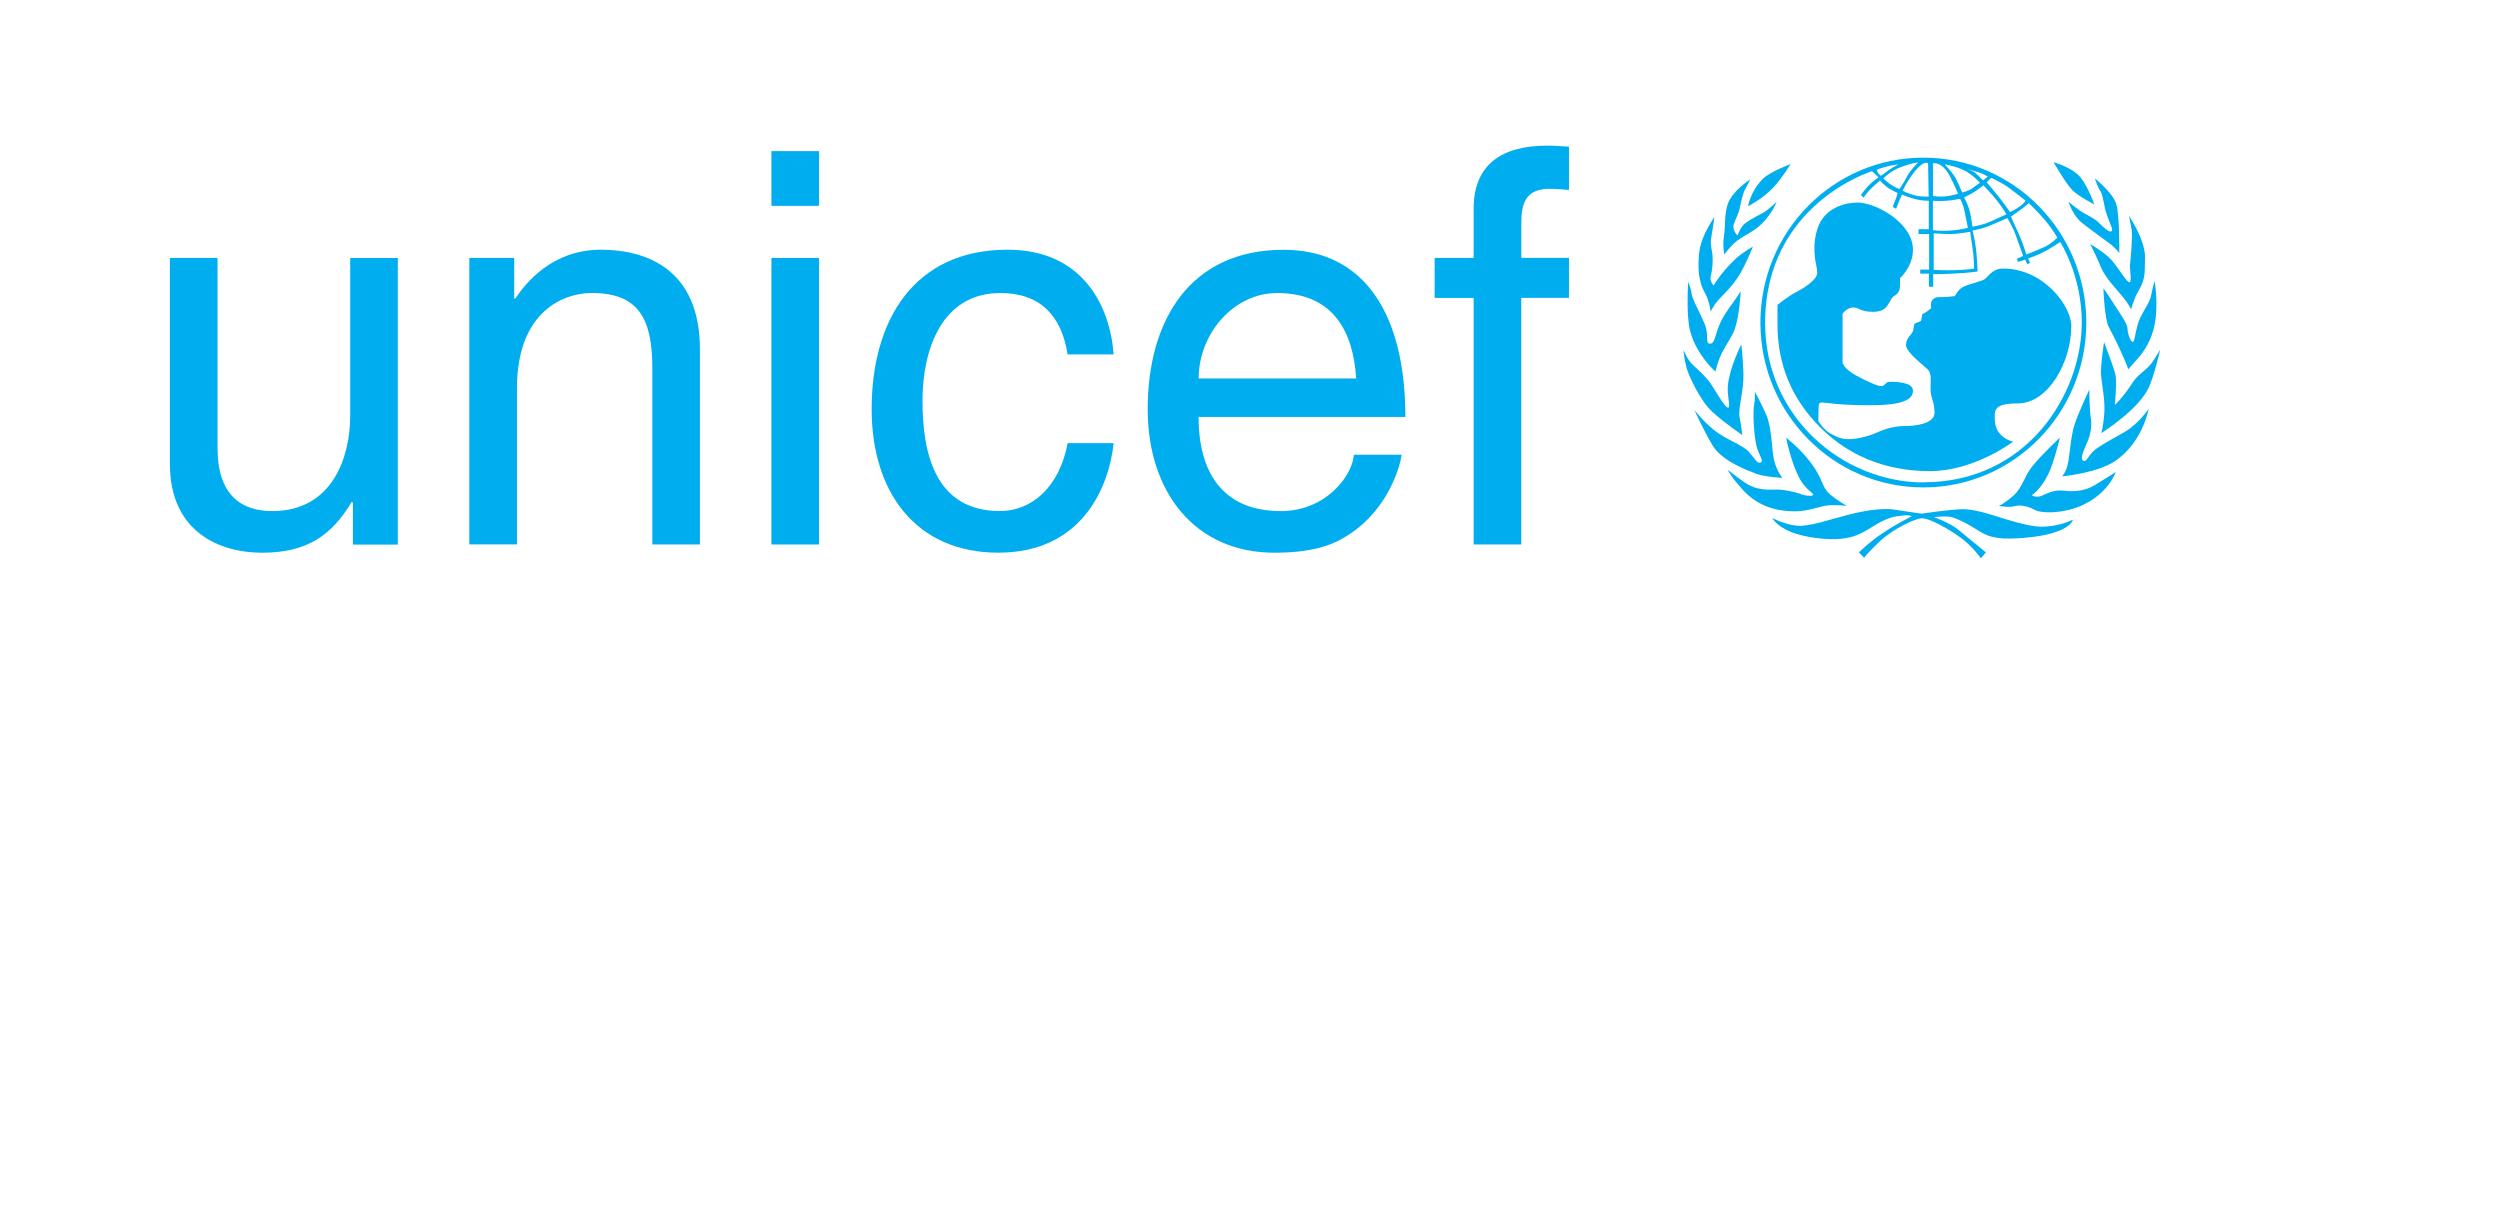 <?xml version="1.0" encoding="UTF-8"?> <svg xmlns="http://www.w3.org/2000/svg" width="103" height="50" viewBox="0 0 103 50" fill="none"><g clip-path="url(#clip0_3116_2762)"><path d="M82.347 20.844C82.347 20.844 82.589 20.749 82.958 20.415C83.327 20.085 83.387 19.651 83.718 19.228C84.084 18.76 84.868 18.028 84.868 18.028C84.868 18.028 84.628 19.037 84.403 19.507C84.072 20.191 83.708 20.402 83.708 20.402C83.708 20.402 83.89 20.531 84.135 20.419C84.379 20.31 84.638 20.174 85.007 20.213C85.376 20.254 85.834 20.267 86.296 19.992C86.759 19.716 87.169 19.447 87.169 19.447C87.169 19.447 86.879 20.344 85.724 20.844C84.981 21.166 84.108 21.159 83.835 21.009C83.562 20.858 83.236 20.786 83.006 20.854C82.773 20.924 82.347 20.841 82.347 20.841" fill="#00AEEF"></path><path d="M86.078 16.056C86.078 16.056 86.088 16.924 86.141 17.227C86.196 17.531 86.131 17.904 86.007 18.193C85.884 18.484 85.676 18.896 85.827 18.979C85.98 19.061 86.03 18.731 86.359 18.494C86.685 18.258 87.281 17.95 87.605 17.754C88.128 17.434 88.525 16.839 88.525 16.839C88.525 16.839 88.295 18.193 87.171 18.976C86.428 19.495 84.954 19.626 84.954 19.626C84.954 19.626 85.11 19.485 85.192 19.127C85.273 18.77 85.311 18.011 85.46 17.528C85.609 17.046 86.078 16.053 86.078 16.053" fill="#00AEEF"></path><path d="M86.685 14.091C86.685 14.091 87.109 15.173 87.164 15.474C87.217 15.777 87.133 16.682 87.133 16.682C87.133 16.682 87.483 16.361 87.826 15.816C88.094 15.386 88.478 15.236 88.698 14.889C88.914 14.545 89 14.407 89 14.407C89 14.407 88.787 15.365 88.547 15.925C88.151 16.859 86.572 17.846 86.572 17.846C86.572 17.846 86.656 17.572 86.697 17.036C86.737 16.5 86.603 15.874 86.565 15.474C86.529 15.091 86.687 14.094 86.687 14.094" fill="#00AEEF"></path><path d="M86.658 11.877C86.658 11.877 86.783 12.027 87.04 12.442C87.298 12.854 87.639 13.296 87.653 13.546C87.665 13.793 87.79 14.099 87.871 14.084C87.953 14.069 87.953 13.788 88.075 13.359C88.197 12.932 88.561 12.51 88.621 12.195C88.669 11.938 88.77 11.574 88.77 11.574C88.77 11.574 88.962 12.663 88.732 13.546C88.499 14.428 87.984 14.853 87.902 14.967C87.818 15.076 87.667 15.229 87.667 15.229C87.667 15.229 87.749 15.309 87.504 14.758C87.26 14.205 87.09 13.866 86.874 13.458C86.709 13.148 86.658 11.877 86.658 11.877Z" fill="#00AEEF"></path><path d="M86.114 10.053C86.114 10.053 86.709 10.4 86.98 10.698C87.284 11.033 87.627 11.656 87.737 11.63C87.847 11.6 87.73 11.076 87.758 10.87C87.787 10.664 87.866 9.733 87.826 9.485C87.785 9.238 87.711 8.886 87.711 8.886C87.711 8.886 88.389 9.888 88.374 10.606C88.362 11.324 88.396 11.482 88.075 12.042C87.907 12.338 87.802 12.745 87.802 12.745C87.802 12.745 87.703 12.534 87.471 12.245C87.238 11.954 86.74 11.457 86.562 11.016C86.383 10.574 86.117 10.055 86.117 10.055" fill="#00AEEF"></path><path d="M85.216 8.302C85.216 8.302 85.386 8.459 85.656 8.651C85.93 8.845 86.272 8.976 86.464 9.168C86.654 9.359 86.893 9.585 86.989 9.529C87.083 9.476 86.96 9.301 86.814 8.886C86.663 8.472 86.661 8.062 86.541 7.882C86.421 7.705 86.308 7.351 86.308 7.351C86.308 7.351 87.056 7.94 87.195 8.423C87.332 8.903 87.315 10.424 87.315 10.424C87.315 10.424 87.181 10.232 86.922 10.038C86.663 9.847 86.011 9.369 85.791 9.192C85.388 8.879 85.218 8.299 85.218 8.299" fill="#00AEEF"></path><path d="M84.607 6.682C84.607 6.682 85.208 6.847 85.589 7.176C85.971 7.509 86.284 8.421 86.284 8.421C86.284 8.421 85.656 8.1 85.398 7.853C85.139 7.606 84.607 6.684 84.607 6.684" fill="#00AEEF"></path><path d="M73.016 21.341C73.016 21.341 73.706 21.702 74.238 21.661C74.77 21.62 75.264 21.443 76.144 21.21C77.023 20.982 77.695 20.931 78.09 21.002C78.483 21.069 79.176 21.162 79.176 21.162C79.176 21.162 80.075 21.021 80.774 20.982C81.129 20.96 81.601 21.067 82.126 21.232C82.634 21.394 83.559 21.693 84.072 21.7C84.832 21.71 85.405 21.409 85.405 21.409C85.405 21.409 85.331 21.972 83.509 22.149C82.426 22.251 81.98 22.168 81.505 21.86C81.031 21.55 80.506 21.293 80.271 21.283C80.034 21.271 79.677 21.302 79.677 21.302C79.677 21.302 80.329 21.542 80.654 21.802C80.978 22.061 81.819 22.76 81.819 22.76L81.611 23.003C81.611 23.003 81.287 22.522 80.753 22.132C80.218 21.744 79.473 21.353 79.195 21.353C78.917 21.353 78.011 21.773 77.428 22.321C76.87 22.85 76.805 22.981 76.805 22.981L76.587 22.76C76.587 22.76 77.014 22.331 77.584 21.952C78.155 21.571 78.759 21.271 78.759 21.271C78.759 21.271 78.74 21.21 78.394 21.242C78.049 21.271 77.774 21.312 77.182 21.681C76.587 22.049 76.359 22.139 75.849 22.197C75.348 22.258 74.346 22.158 73.747 21.899C73.145 21.639 73.019 21.341 73.019 21.341" fill="#00AEEF"></path><path d="M71.19 19.362C71.19 19.362 71.741 19.803 71.998 19.951C72.573 20.281 73.076 20.131 73.438 20.182C73.805 20.233 74.131 20.32 74.238 20.373C74.349 20.424 74.672 20.453 74.703 20.395C74.737 20.325 74.409 20.186 74.159 19.745C73.797 19.098 73.587 18.038 73.587 18.038C73.587 18.038 74.128 18.426 74.622 19.085C75.116 19.745 75.049 20.07 75.394 20.363C75.758 20.672 76.096 20.841 76.096 20.841C76.096 20.841 75.643 20.793 75.319 20.822C74.993 20.851 74.447 21.077 73.946 21.067C73.467 21.057 72.544 21.016 71.772 20.148C71.257 19.57 71.187 19.359 71.187 19.359" fill="#00AEEF"></path><path d="M69.807 16.886C69.807 16.886 70.133 17.325 70.61 17.712C71.084 18.101 71.803 18.331 72.05 18.612C72.297 18.894 72.403 19.122 72.541 19.054C72.68 18.983 72.458 18.741 72.367 18.375C72.275 18.004 72.199 17.016 72.275 16.636C72.319 16.437 72.297 16.136 72.297 16.136C72.297 16.136 72.515 16.512 72.772 17.094C73.007 17.633 72.99 18.561 73.095 18.974C73.203 19.405 73.431 19.689 73.431 19.689C73.431 19.689 72.7 19.651 72.335 19.512C71.971 19.372 70.945 18.993 70.559 18.353C70.176 17.715 69.807 16.886 69.807 16.886Z" fill="#00AEEF"></path><path d="M69.359 14.419C69.359 14.419 69.507 14.802 69.742 15.03C69.982 15.258 70.126 15.37 70.401 15.697C70.595 15.927 71.056 16.82 71.202 16.796C71.319 16.776 71.142 16.315 71.19 15.867C71.271 15.098 71.743 14.191 71.743 14.191C71.743 14.191 71.854 15.134 71.823 15.697C71.796 16.257 71.604 16.885 71.674 17.206C71.741 17.526 71.782 17.924 71.782 17.924C71.782 17.924 71.06 17.436 70.547 16.968C70.037 16.495 69.572 15.469 69.483 15.149C69.395 14.831 69.356 14.419 69.356 14.419" fill="#00AEEF"></path><path d="M69.553 11.622C69.553 11.622 69.462 13.007 69.634 13.64C69.907 14.656 70.679 15.309 70.679 15.309C70.679 15.309 70.746 14.96 70.916 14.598C71.084 14.239 71.353 13.883 71.461 13.592C71.669 13.019 71.717 12.003 71.717 12.003C71.717 12.003 71.53 12.289 71.362 12.522C71.195 12.752 70.988 13.029 70.828 13.41C70.67 13.79 70.65 14.142 70.473 14.159C70.224 14.181 70.435 13.82 70.226 13.33C70.02 12.84 69.723 12.34 69.694 12.102C69.665 11.862 69.555 11.622 69.555 11.622" fill="#00AEEF"></path><path d="M70.634 8.942C70.634 8.942 70.09 9.692 70.011 10.378C69.934 11.069 69.984 11.622 70.248 12.078C70.425 12.389 70.483 12.847 70.483 12.847C70.483 12.847 70.574 12.609 70.799 12.357C71.024 12.107 71.42 11.751 71.695 11.271C71.974 10.79 72.22 10.16 72.22 10.16C72.22 10.16 71.777 10.412 71.53 10.642C70.907 11.215 70.603 11.761 70.603 11.761C70.603 11.761 70.428 11.6 70.485 11.37C70.547 11.139 70.576 10.788 70.557 10.531C70.535 10.274 70.456 10.123 70.502 9.803C70.557 9.483 70.634 8.944 70.634 8.944" fill="#00AEEF"></path><path d="M72.112 7.392C72.112 7.392 71.384 7.841 71.185 8.401C71.036 8.828 71.096 9.279 71.027 9.73C70.96 10.179 71.046 10.489 71.046 10.489C71.046 10.489 71.103 10.378 71.365 10.101C71.621 9.823 72.026 9.653 72.309 9.449C72.923 9.02 73.198 8.321 73.198 8.321C73.198 8.321 72.841 8.651 72.664 8.753C72.489 8.852 72.153 9.012 71.909 9.192C71.729 9.318 71.583 9.696 71.583 9.696C71.583 9.696 71.353 9.481 71.432 9.24C71.511 9 71.628 8.821 71.676 8.581C71.727 8.341 71.796 7.991 71.894 7.812C71.988 7.644 72.11 7.392 72.11 7.392" fill="#00AEEF"></path><path d="M72.645 7.356C72.942 7.067 73.769 6.759 73.769 6.759C73.769 6.759 73.414 7.361 73.028 7.758C72.582 8.222 72.019 8.496 72.019 8.496C72.019 8.496 72.129 7.855 72.642 7.356" fill="#00AEEF"></path><path d="M76.515 8.343C77.28 8.343 78.814 9.177 78.814 10.293C78.814 10.992 78.279 11.462 78.279 11.462C78.279 11.462 78.301 11.85 78.248 11.969C78.147 12.195 78.047 12.127 77.915 12.331C77.781 12.532 77.726 12.847 77.17 12.847C76.614 12.847 76.623 12.668 76.357 12.668C76.091 12.668 75.914 12.927 75.914 12.927V14.943C75.914 14.943 75.969 15.2 76.47 15.469C76.968 15.741 77.361 15.908 77.515 15.908C77.668 15.908 77.668 15.729 77.858 15.729C78.047 15.729 78.814 15.729 78.814 16.09C78.814 16.451 78.435 16.696 77.057 16.696C75.679 16.696 75.257 16.585 75.101 16.585C74.945 16.585 74.924 16.619 74.924 16.832C74.924 17.046 74.914 17.349 74.914 17.349C74.914 17.349 75.144 17.72 75.425 17.868C75.703 18.013 75.859 18.093 76.17 18.093C76.482 18.093 76.947 17.991 77.326 17.822C77.704 17.654 78.069 17.552 78.505 17.552C78.941 17.552 79.703 17.451 79.703 17.002C79.703 16.553 79.538 16.393 79.538 16.046C79.538 15.699 79.593 15.391 79.427 15.224C79.262 15.057 78.526 14.518 78.526 14.213C78.526 13.907 78.795 13.774 78.826 13.606C78.859 13.437 78.835 13.337 78.948 13.303C79.058 13.269 79.147 13.223 79.147 13.223L79.202 12.942C79.202 12.942 79.348 12.874 79.425 12.806C79.502 12.74 79.569 12.694 79.569 12.694C79.569 12.694 79.504 12.481 79.626 12.345C79.749 12.212 79.916 12.243 80.039 12.243C80.161 12.243 80.537 12.2 80.537 12.2C80.537 12.2 80.659 11.979 80.796 11.874C81.019 11.705 81.628 11.615 81.783 11.491C81.939 11.368 82.105 11.064 82.517 11.064C84.204 11.064 85.338 12.607 85.338 13.439C85.338 14.877 84.415 16.621 83.128 16.621C82.117 16.621 82.184 16.924 82.184 17.261C82.184 18.05 82.941 18.195 82.941 18.195C82.941 18.195 81.35 19.41 79.507 19.41C77.663 19.41 76.01 18.756 74.754 17.356C73.888 16.395 73.232 15.117 73.232 13.364C73.232 12.675 73.232 12.559 73.232 12.559C73.232 12.559 73.69 12.195 73.97 12.052C74.25 11.911 74.869 11.545 74.869 11.241C74.869 10.938 74.754 10.827 74.754 10.191C74.754 9.898 74.826 9.364 75.089 9.003C75.398 8.581 75.938 8.348 76.52 8.348" fill="#00AEEF"></path><path d="M79.243 6.495C75.535 6.495 72.529 9.536 72.529 13.289C72.529 17.041 75.535 20.082 79.243 20.082C82.951 20.082 85.956 17.041 85.956 13.289C85.956 9.536 82.951 6.495 79.243 6.495ZM84.257 9.075C84.607 9.493 84.76 9.793 84.76 9.793C84.76 9.793 84.528 10.034 84.259 10.162C83.991 10.291 83.487 10.482 83.487 10.482C83.487 10.482 83.303 9.903 83.154 9.595C83.006 9.287 82.852 8.923 82.852 8.923C82.852 8.923 83.001 8.821 83.219 8.663C83.437 8.508 83.586 8.37 83.586 8.37C83.586 8.37 83.962 8.721 84.254 9.073L84.257 9.075ZM82.04 7.329C82.04 7.329 82.495 7.53 82.8 7.761C83.104 7.989 83.456 8.268 83.456 8.268C83.456 8.268 83.401 8.365 83.233 8.493C83.063 8.624 82.814 8.736 82.814 8.736C82.814 8.736 82.589 8.416 82.399 8.171C82.21 7.928 81.855 7.511 81.855 7.511C81.855 7.511 81.934 7.433 81.978 7.383C82.021 7.332 82.042 7.327 82.042 7.327L82.04 7.329ZM81.163 8.743C81.091 8.428 80.921 8.137 80.921 8.137C80.921 8.137 81.199 7.999 81.383 7.88C81.568 7.758 81.716 7.637 81.716 7.637C81.716 7.637 82.035 7.96 82.267 8.253C82.498 8.547 82.663 8.828 82.663 8.828C82.663 8.828 82.366 8.964 82.028 9.119C81.69 9.277 81.263 9.34 81.263 9.34C81.263 9.34 81.234 9.061 81.165 8.746L81.163 8.743ZM81.333 11.062C81.333 11.062 81.177 11.106 80.654 11.127C80.132 11.149 79.669 11.118 79.669 11.118V9.614C79.669 9.614 80.075 9.641 80.372 9.641C80.669 9.641 81.17 9.551 81.17 9.551C81.17 9.551 81.199 9.786 81.261 10.167C81.326 10.545 81.333 11.062 81.333 11.062ZM81.498 7.094C81.683 7.145 81.898 7.276 81.898 7.276L81.704 7.429C81.704 7.429 81.563 7.3 81.443 7.176C81.304 7.036 81.021 6.951 81.021 6.951C81.021 6.951 81.314 7.043 81.498 7.094ZM80.971 7.041C81.314 7.23 81.573 7.533 81.573 7.533C81.573 7.533 81.445 7.618 81.268 7.749C81.093 7.88 80.841 7.931 80.841 7.931C80.841 7.931 80.686 7.555 80.573 7.341C80.468 7.142 80.122 6.769 80.122 6.769C80.122 6.769 80.628 6.854 80.969 7.043L80.971 7.041ZM79.638 6.728C79.638 6.728 80.005 6.628 80.341 7.271C80.516 7.603 80.674 7.982 80.674 7.982C80.674 7.982 80.415 8.062 80.154 8.091C79.892 8.117 79.638 8.076 79.638 8.076V6.728ZM79.636 8.273C79.636 8.273 79.888 8.294 80.18 8.273C80.472 8.253 80.75 8.19 80.75 8.19C80.75 8.19 80.851 8.297 80.945 8.724C81.028 9.112 81.074 9.388 81.074 9.388C81.074 9.388 80.765 9.473 80.329 9.502C79.89 9.531 79.636 9.481 79.636 9.481V8.273ZM79.437 6.728L79.461 8.098C79.461 8.098 79.171 8.125 78.852 8.037C78.533 7.95 78.387 7.855 78.387 7.855C78.387 7.855 78.557 7.511 78.775 7.21C79.26 6.538 79.437 6.73 79.437 6.73V6.728ZM79.027 6.694C79.027 6.694 78.716 6.99 78.576 7.261C78.438 7.533 78.251 7.792 78.251 7.792C78.251 7.792 78.008 7.688 77.846 7.564C77.683 7.443 77.594 7.356 77.594 7.356C77.594 7.356 77.86 7.05 78.335 6.876C78.809 6.701 79.027 6.694 79.027 6.694ZM77.766 6.851C78.018 6.791 78.215 6.774 78.215 6.774C78.215 6.774 77.939 6.912 77.783 7.033C77.627 7.155 77.491 7.244 77.491 7.244C77.491 7.244 77.416 7.191 77.378 7.13C77.342 7.07 77.325 6.992 77.325 6.992C77.325 6.992 77.515 6.914 77.766 6.854V6.851ZM79.257 19.876C75.959 19.876 72.724 17.215 72.724 13.303C72.724 8.399 77.129 7.053 77.129 7.053L77.395 7.305C77.395 7.305 77.16 7.46 76.971 7.661C76.781 7.863 76.669 8.037 76.669 8.037L76.781 8.142C76.781 8.142 76.918 7.938 77.074 7.783C77.23 7.625 77.455 7.443 77.455 7.443C77.455 7.443 77.68 7.678 77.826 7.766C77.973 7.853 78.179 7.948 78.179 7.948C78.179 7.948 78.162 8.062 78.102 8.202C78.042 8.343 77.982 8.525 77.982 8.525L78.121 8.603C78.121 8.603 78.217 8.333 78.267 8.227C78.32 8.122 78.361 8.018 78.361 8.018C78.361 8.018 78.689 8.159 78.974 8.219C79.26 8.28 79.466 8.273 79.466 8.273V9.442H79.044V9.641H79.48V11.108H79.113V11.273H79.471V11.814H79.648V11.29C79.648 11.29 79.88 11.3 80.484 11.273C81.088 11.246 81.477 11.186 81.477 11.186C81.477 11.186 81.46 10.628 81.407 10.218C81.354 9.808 81.268 9.493 81.268 9.493C81.268 9.493 81.613 9.449 81.992 9.291C82.373 9.134 82.699 8.986 82.699 8.986C82.699 8.986 82.9 9.282 83.054 9.701C83.207 10.121 83.353 10.545 83.353 10.545L83.097 10.659L83.14 10.79L83.439 10.7L83.526 10.883L83.641 10.832L83.557 10.647C83.557 10.647 83.912 10.54 84.266 10.346C84.621 10.152 84.88 9.97 84.88 9.97C84.88 9.97 85.769 11.338 85.769 13.281C85.769 16.269 83.487 19.869 79.262 19.869" fill="#00AEEF"></path><path d="M14.54 22.432V20.718L14.495 20.672C13.67 22.049 12.666 22.772 10.792 22.772C9.073 22.772 7 21.938 7 19.114V10.628H8.963V18.462C8.963 20.402 9.946 21.057 11.216 21.057C13.692 21.057 14.428 18.845 14.428 17.13V10.63H16.39V22.437H14.54" fill="#00AEEF"></path><path d="M28.839 22.433H26.876V15.163C26.876 13.109 26.296 12.071 24.376 12.071C23.262 12.071 21.299 12.791 21.299 15.998V22.43H19.336V10.628H21.186V12.299H21.23C21.654 11.666 22.747 10.288 24.755 10.288C26.56 10.288 28.837 11.033 28.837 14.397V22.433" fill="#00AEEF"></path><path d="M31.782 8.481V6.226H33.745V8.481H31.782ZM33.745 22.433H31.782V10.628H33.745V22.435" fill="#00AEEF"></path><path d="M43.984 14.601C43.74 13.022 42.867 12.073 41.218 12.073C38.786 12.073 38.007 14.419 38.007 16.519C38.007 18.62 38.498 21.055 41.197 21.055C42.515 21.055 43.651 20.063 43.987 18.256H45.883C45.681 20.128 44.543 22.77 41.132 22.77C37.721 22.77 35.912 20.264 35.912 16.856C35.912 13.199 37.652 10.288 41.511 10.288C44.567 10.288 45.727 12.546 45.883 14.601H43.987" fill="#00AEEF"></path><path d="M57.746 18.731C57.679 19.296 57.145 20.965 55.671 21.959C55.136 22.321 54.377 22.772 52.505 22.772C49.226 22.772 47.285 20.267 47.285 16.859C47.285 13.201 49.025 10.291 52.883 10.291C56.251 10.291 57.902 13 57.902 17.177H49.382C49.382 19.636 50.518 21.057 52.771 21.057C54.623 21.057 55.716 19.612 55.781 18.734H57.744L57.746 18.731ZM55.874 15.593C55.762 13.766 55.005 12.073 52.617 12.073C50.81 12.073 49.384 13.766 49.384 15.593H55.874Z" fill="#00AEEF"></path><path d="M62.676 12.275V22.432H60.714V12.275H59.108V10.628H60.714V8.595C60.714 6.813 61.83 6 63.748 6C64.038 6 64.328 6.022 64.642 6.044V7.826C64.395 7.802 64.083 7.78 63.839 7.78C62.993 7.78 62.679 8.21 62.679 9.158V10.625H64.642V12.272H62.679" fill="#00AEEF"></path></g><defs><clipPath id="clip0_3116_2762"><rect width="82" height="17" fill="white" transform="translate(7 6)"></rect></clipPath></defs></svg> 